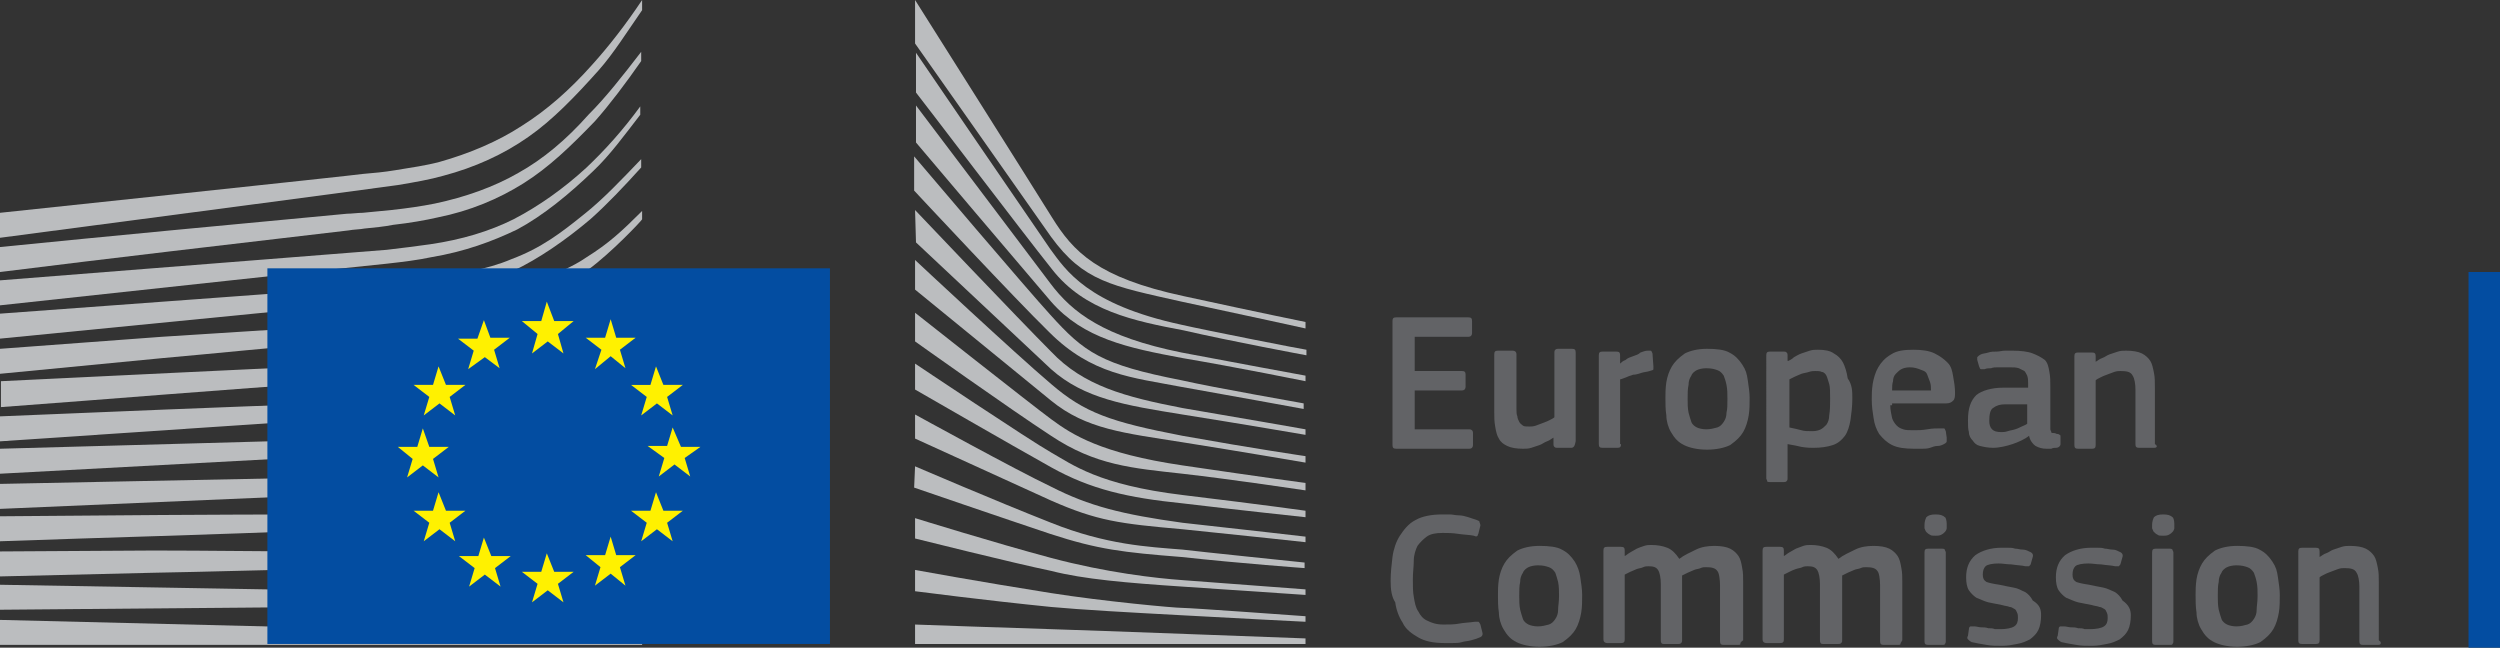 <?xml version="1.0" encoding="utf-8"?>
<!-- Generator: $$$/GeneralStr/196=Adobe Illustrator 27.6.0, SVG Export Plug-In . SVG Version: 6.00 Build 0)  -->
<svg version="1.1" id="Layer_1" xmlns:sketch="http://www.bohemiancoding.com/sketch/ns"
	 xmlns="http://www.w3.org/2000/svg" xmlns:xlink="http://www.w3.org/1999/xlink" x="0px" y="0px" width="270.2px" height="70px"
	 viewBox="0 0 270.2 70" style="enable-background:new 0 0 270.2 70;" xml:space="preserve">
<rect x="0" y="0" width="270.2" height="70" fill="#333333" stroke="none"/>
<style type="text/css">
	.st0{fill:#BBBDBF;}
	.st1{fill:#034DA1;}
	.st2{fill:#FFF100;}
	.st3{enable-background:new    ;}
	.st4{fill:#626366;}
</style>
<g>
	<g id="Page-1" sketch:type="MSPage">
		<g id="Version-2-menu" transform="translate(-131, -108)" sketch:type="MSArtboardGroup">
			<g id="Site-header" transform="translate(131, 108)" sketch:type="MSLayerGroup">
				<g id="logo-copy">
					<g id="Group-20">
						<g id="Group-18-Copy" sketch:type="MSShapeGroup">
							<path id="Fill-40" class="st0" d="M0,25.7c0,0,41.8-5.5,43-5.7c1.8-0.3,3.5-0.6,4.9-1c3.4-0.9,6.5-2.3,9.2-4.2
								c2.6-1.8,5.1-4.4,7.6-7.2c1.6-1.8,3.1-4.2,4.7-6.5V0c-1.8,2.7-3.6,5-5.4,7c-2.4,2.7-4.9,4.9-7.6,6.6c-2.6,1.7-5.7,3-8.9,3.9
								c-1.5,0.4-3,0.6-4.8,0.9c-1.2,0.2-2.3,0.3-3.5,0.4C38.8,18.9,0,23,0,23V25.7z"/>
							<path id="Fill-41" class="st0" d="M56,18.7c-2.6,1.5-5.7,2.6-9,3.3c-1.5,0.3-2.9,0.5-4.7,0.7c-1,0.1-2.1,0.2-3.1,0.3
								c-0.5,0-1.2,0.1-1.7,0.1C24.7,24.3,12,25.5,0,26.7v2.7c12-1.5,24.9-3,37.7-4.5c0.5-0.1,1.2-0.1,1.7-0.2
								c1-0.1,2.1-0.2,3.1-0.4c1.8-0.2,3.5-0.5,4.8-0.8c3.5-0.7,6.6-2,9.3-3.7c2.7-1.7,5-3.9,7.7-6.7c1.6-1.8,3.4-4.2,5-6.5v-1
								c-2,2.6-3.8,4.9-5.7,6.8C61.2,15.1,58.7,17.2,56,18.7"/>
							<path id="Fill-42" class="st0" d="M63.4,18.1c-2.5,2.3-5.2,4.2-7.9,5.6c-2.6,1.3-5.6,2.2-9,2.7c-1.5,0.2-2.9,0.4-4.7,0.6
								L0,30.3v2.7l37-4l4.8-0.5c1.8-0.2,3.4-0.4,4.8-0.7c3.6-0.6,6.6-1.7,9.3-3c2.8-1.5,5.6-3.8,8.2-6.3c1.8-1.7,3.4-3.9,5.1-6.1
								v-0.9C67.3,14.1,65.4,16.2,63.4,18.1"/>
							<path id="Fill-43" class="st0" d="M53.3,32.1c-2.4,1.4-4.2,2.2-7.7,2.5c-2.1,0.2-4.2,0.3-6.3,0.4c-1,0-2,0.1-3,0.2
								C30,35.6,23.8,36,17.5,36.4L0,37.7v2.7l17.6-1.7c5.7-0.5,12.3-1.2,18.8-1.7l4.7-0.3c1.8-0.1,3.4-0.3,4.7-0.5
								c3.6-0.4,6.6-1.2,9.3-2.2c2.9-1,5.7-2.8,8.4-4.8c2.5-1.8,5.9-5.4,5.9-5.5v-0.9c-2.2,2.2-3.6,3.5-6,5
								C60.4,29.9,55.5,31,53.3,32.1"/>
							<path id="Fill-44" class="st0" d="M54.2,37.4c-2.6,0.7-5.6,1.3-9,1.6c-1.4,0.1-2.9,0.2-4.6,0.3l-4.6,0.2
								C24.3,40,12.8,40.6,0.1,41.2V44c12.2-0.9,24-1.9,36-2.7l4.6-0.3c1.8-0.1,3.3-0.2,4.7-0.4c3.6-0.4,6.6-1,9.2-1.9
								c2.9-0.9,5.9-2.3,8.6-4.1c2-1.3,4.1-2.8,6.2-4.7l0,0c-2.3,2-4.5,2.4-6.7,3.8C59.9,35.3,57.1,36.5,54.2,37.4"/>
							<path id="Fill-45" class="st0" d="M53.7,41.9c-2.6,0.6-5.6,1-9,1.3c-1.4,0.1-2.8,0.2-4.6,0.2l-4.6,0.2
								C23.8,44,12.1,44.5,0,45v2.7c12-0.8,23.7-1.6,35.6-2.4l4.6-0.3c1.8-0.1,3.3-0.2,4.6-0.3c3.6-0.3,6.5-0.8,9.2-1.6
								c3-0.8,6-2,8.8-3.5c2.2-1.2,4.3-2.5,6.5-4.2v-1.2c-2.4,1.8-4.7,3.1-7,4.3C59.6,40.1,56.7,41.1,53.7,41.9"/>
							<path id="Fill-46" class="st0" d="M53.3,46.3c-2.6,0.5-5.6,0.8-9,0.9c-1.4,0.1-2.7,0.1-4.5,0.2L0,48.5v2.7l35.3-1.9l4.6-0.2
								c1.8-0.1,3.3-0.2,4.6-0.3c3.6-0.3,6.4-0.6,9.1-1.3c3-0.6,6.1-1.6,8.9-2.8c2.3-0.9,4.5-2.1,6.9-3.6v-1
								c-2.5,1.5-4.9,2.6-7.3,3.6C59.3,44.9,56.4,45.8,53.3,46.3"/>
							<path id="Fill-47" class="st0" d="M53,50.7c-4.9,0.6-9.9,0.7-14.8,0.8c-1.2,0-2.2,0-3.4,0.1L0,52.3V55l34.9-1.5
								c1.2,0,2.2-0.1,3.4-0.1c4.9-0.2,10-0.4,14.9-1.2c3.1-0.5,6.2-1.3,8.9-2.2c2.3-0.7,4.7-1.8,7.1-3v-1c-2.5,1.2-5.1,2.2-7.6,2.9
								C59.1,49.6,56.1,50.4,53,50.7"/>
							<path id="Fill-48" class="st0" d="M52.8,55.2c-4.6,0.4-9.2,0.4-13.9,0.4c-1.4,0-2.8,0-4.2,0c-11.5,0-23.1,0.1-34.7,0.2v2.7
								c11.1-0.4,23-0.7,34.8-1.2c1.4,0,2.8-0.1,4.2-0.1c4.5-0.1,9.2-0.2,13.9-0.7c3.3-0.3,6.2-0.8,9-1.6c2.4-0.6,4.9-1.5,7.6-2.4
								v-0.9c-2.6,0.9-5.2,1.7-7.8,2.3C58.9,54.6,55.9,55,52.8,55.2"/>
							<path id="Fill-49" class="st0" d="M52.6,59.6c-1.9,0.1-4,0.1-6.3,0.1c-0.8,0-1.8,0-2.6,0l-9-0.1c-6.2,0-12.3-0.1-18.1-0.1
								L0,59.6v2.7l16.7-0.4c5.8-0.1,11.9-0.3,17.9-0.4l9-0.1c2.5,0,5.8-0.1,9-0.3s6.2-0.5,9-0.9c2.5-0.4,5.1-0.9,7.8-1.6v-0.9
								c-2.6,0.6-5.4,1.2-7.9,1.5C58.7,59.3,55.8,59.5,52.6,59.6"/>
							<path id="Fill-50" class="st0" d="M43.6,63.9l-9-0.1C23.1,63.6,11.6,63.4,0,63.2v2.7c11.1-0.1,22.9-0.2,34.5-0.3l9-0.1
								c3,0,6-0.1,9-0.2c6.2-0.2,11.6-0.6,16.9-1.4V63c-5.1,0.5-10.7,0.8-16.9,0.9C49.5,63.9,46.5,63.9,43.6,63.9"/>
							<path id="Fill-51" class="st0" d="M69.4,68.7L0,67v2.7h69.4V68.7z"/>
							<path id="Fill-52" class="st0" d="M63.2,23.1c-2.6,2.1-4.7,3.7-7.9,4.9c-2.8,1.2-5.9,1.6-9.2,2.1c-2.2,0.3-4.5,0.7-6.7,0.9
								c-0.9,0.1-1.8,0.1-2.7,0.2L0,33.9v2.7l36.6-3.6l4.7-0.4c1.8-0.2,3.4-0.3,4.8-0.6c3.6-0.5,6.6-1.5,9.3-2.7
								c2.8-1.3,5.8-3.4,8.4-5.6c1.8-1.6,3.6-3.5,5.5-5.6v-0.9C67.1,19.5,65.2,21.5,63.2,23.1"/>
							<path id="Fill-53" class="st0" d="M98.9,0c0,0,12.5,19.8,14.8,23.5c2.3,3.7,4.9,6.5,14.2,8.5c9.2,2,13.2,2.8,13.2,2.8v0.7
								c0,0-5.9-1.3-13.4-2.9c-7.6-1.7-10.6-2.2-14.1-7c-2.8-4-14.7-20.9-14.7-20.9L98.9,0z"/>
							<path id="Fill-54" class="st0" d="M98.9,22.7c0,0,11.3,11.9,14.7,15.3c3.5,3.7,8,4.9,14.2,6.1c5.9,1,13.3,2.3,13.3,2.3V47
								c0,0-7-1.2-13.3-2.2c-6.2-1-10.6-1.7-14.2-4.9C110.4,36.9,99,26.2,99,26.2L98.9,22.7L98.9,22.7z"/>
							<path id="Fill-55" class="st0" d="M98.9,28.1c0,0,10.8,10.1,14.7,13.4c3.6,3.1,6.4,4.1,14.2,5.6c7.8,1.4,13.3,2.2,13.3,2.2
								v0.7c0,0-7-1.2-13.3-2.2c-6.3-1-10.4-1.4-14.2-4.5c-4.4-3.6-14.7-12-14.7-12V28.1z"/>
							<path id="Fill-56" class="st0" d="M98.9,33.8c0,0,12.4,9.8,14.7,11.5c2.3,1.7,5.4,3.7,14.2,5c8.8,1.3,13.3,1.9,13.3,1.9V53
								c0,0-8-1.2-13.3-1.8c-5.4-0.6-9.4-0.9-14.2-4.1c-4.6-3-14.7-10.2-14.7-10.2V33.8z"/>
							<path id="Fill-57" class="st0" d="M98.9,39.3c0,0,12.4,8.3,14.7,9.6c2.3,1.3,5.1,3.5,14.2,4.6s13.3,1.7,13.3,1.7v0.7
								c0,0-7.5-0.8-13.3-1.5c-5.9-0.6-9.9-1.5-14.2-3.9c-4.3-2.4-14.7-8.4-14.7-8.4V39.3z"/>
							<path id="Fill-58" class="st0" d="M98.9,44.8c0,0,10.9,6,14.7,7.8c4.1,2.1,7.7,3,14.2,3.9c6.4,0.7,13.3,1.5,13.3,1.5v0.6
								c0,0-6.4-0.7-13.3-1.4c-6.8-0.6-9.2-0.9-14.2-3.1c-4.4-2-14.7-6.7-14.7-6.7V44.8z"/>
							<path id="Fill-59" class="st0" d="M98.9,50.4c0,0,8.6,3.7,14.7,6.1c6,2.4,10.5,2.6,14.2,2.9c1.6,0.2,13.2,1.4,13.2,1.4v0.6
								c0,0-6.9-0.5-13.3-1.2c-6.3-0.5-9-0.8-14.2-2.5c-5.1-1.7-14.7-5-14.7-5L98.9,50.4L98.9,50.4z"/>
							<path id="Fill-60" class="st0" d="M98.9,56c0,0,8.7,2.7,14.7,4.3c6,1.6,11.4,2.2,14.2,2.4s13.3,1,13.3,1v0.6
								c0,0-6-0.4-13.3-0.9c-6-0.4-10.7-0.8-14.2-1.7c-3.9-0.8-14.7-3.5-14.7-3.5V56z"/>
							<path id="Fill-61" class="st0" d="M98.9,61.6c0,0,7.1,1.3,14.7,2.5c5.7,0.9,13.3,1.6,14.2,1.6s13.3,0.9,13.3,0.9v0.6
								c0,0-8-0.4-13.3-0.7c-5.6-0.3-11-0.6-14.2-0.9c-7-0.7-14.7-1.7-14.7-1.7V61.6z"/>
							<path id="Fill-62" class="st0" d="M98.9,67.5c0,0,11.2,0.4,14.7,0.5c3.5,0.1,27.5,1,27.5,1v0.6H98.9V67.5z"/>
							<path id="Fill-63" class="st0" d="M127.7,35.1c-10.2-2.2-12.5-5.9-14.2-8.2C111.9,24.6,99,5.7,99,5.7V10
								c0.5,0.6,11.5,15.1,14.7,19.1c3.5,4.5,8.9,5.6,14.2,6.6c5.2,1.2,13.3,2.7,13.3,2.7v-0.6C141,37.8,130.3,35.7,127.7,35.1"/>
							<path id="Fill-64" class="st0" d="M127.7,38.1c-8.4-1.7-11.8-4.3-14.2-7.5C111.1,27.4,99,11.4,99,11.4v4
								c0.5,0.6,11.6,13.7,14.6,17.2c3.5,4,8.3,5,14.2,6.1c5.9,1,13.3,2.5,13.3,2.5v-0.6C141,40.6,132.5,39,127.7,38.1"/>
							<path id="Fill-65" class="st0" d="M127.7,41.1c-8.7-1.7-10.5-3-14.2-7.1c-2.3-2.5-14.2-16.5-14.7-17.1v3.7
								c0,0,11,11.8,14.6,15.3c4.6,4.6,9,4.9,14.2,5.9c5.1,0.9,13.3,2.4,13.3,2.4v-0.6C141,43.6,131.2,41.9,127.7,41.1"/>
							<path id="Fill-66" class="st1" d="M89.6,29H28.9v40.6h60.8V29z"/>
							<path id="Fill-67" class="st2" d="M59.9,34.7H62l-1.7,1.4l0.6,2.1l-1.7-1.3l-1.7,1.3l0.6-2.1l-1.7-1.4h2.1l0.6-2.1L59.9,34.7
								z"/>
							<path id="Fill-68" class="st2" d="M59.9,61.8H62l-1.7,1.3l0.6,2l-1.7-1.3l-1.7,1.3l0.6-2l-1.7-1.3h2.1l0.6-2L59.9,61.8z"/>
							<path id="Fill-69" class="st2" d="M66.6,60h2.1l-1.7,1.3l0.6,2L66,62l-1.7,1.3l0.6-2L63.3,60h2.1l0.6-2L66.6,60z"/>
							<path id="Fill-70" class="st2" d="M66.6,36.5h2.1l-1.7,1.3l0.6,2L66,38.5l-1.7,1.4l0.7-2.1l-1.7-1.3h2.1l0.6-2L66.6,36.5z"/>
							<path id="Fill-71" class="st2" d="M71.7,41.6h2.1l-1.7,1.3l0.6,2L71,43.6l-1.7,1.3l0.6-2l-1.7-1.3h2.1l0.6-2L71.7,41.6z"/>
							<path id="Fill-72" class="st2" d="M71.7,55.2h2.1l-1.7,1.3l0.6,2L71,57.2l-1.7,1.3l0.6-2l-1.7-1.3h2.1l0.6-2L71.7,55.2z"/>
							<path id="Fill-73" class="st2" d="M73.6,48.3h2.1L74,49.5l0.6,2l-1.7-1.3l-1.7,1.3l0.6-2l-1.8-1.3h2.1l0.6-2L73.6,48.3z"/>
							<path id="Fill-74" class="st2" d="M53,36.5h2.1l-1.7,1.3l0.6,2l-1.6-1.2l-1.8,1.3l0.6-2l-1.7-1.3h2.1l0.7-2L53,36.5z"/>
							<path id="Fill-75" class="st2" d="M48.2,41.6h2.1l-1.7,1.3l0.6,2l-1.7-1.3l-1.7,1.3l0.6-2l-1.7-1.3h2.1l0.6-2L48.2,41.6z"/>
							<path id="Fill-76" class="st2" d="M46.4,48.3h2.1l-1.7,1.3l0.6,2l-1.7-1.3l-1.7,1.3l0.6-2L43,48.3h2.1l0.6-2L46.4,48.3z"/>
							<path id="Fill-77" class="st2" d="M48.2,55.2h2.1l-1.7,1.3l0.6,2l-1.7-1.3l-1.7,1.3l0.6-2l-1.7-1.3h2.1l0.6-2L48.2,55.2z"/>
							<path id="Fill-78" class="st2" d="M53.1,60.1h2.1l-1.7,1.3l0.6,2l-1.7-1.3l-1.7,1.3l0.6-2l-1.7-1.3h2.1l0.6-2L53.1,60.1z"/>
						</g>
					</g>
				</g>
			</g>
		</g>
	</g>
	<g class="st3">
		<path class="st4" d="M150.5,34.7c0-0.3,0.1-0.4,0.4-0.4h7.8c0.3,0,0.4,0.1,0.4,0.4V36c0,0.2-0.1,0.4-0.4,0.4h-5.8v3.7h5.1
			c0.3,0,0.4,0.1,0.4,0.4v1.3c0,0.2-0.1,0.4-0.4,0.4h-5.1v4.2h5.9c0.2,0,0.4,0.1,0.4,0.4v1.3c0,0.2-0.1,0.4-0.4,0.4h-7.9
			c-0.3,0-0.4-0.1-0.4-0.4V34.7z"/>
		<path class="st4" d="M169.8,48.4h-1.5c-0.1,0-0.2,0-0.3-0.1c-0.1-0.1-0.1-0.2-0.1-0.3v-0.7l0,0c-0.2,0.1-0.4,0.3-0.7,0.4
			c-0.3,0.1-0.5,0.3-0.8,0.4c-0.3,0.1-0.6,0.2-0.9,0.3c-0.3,0.1-0.6,0.1-0.9,0.1c-0.7,0-1.3-0.1-1.7-0.3c-0.4-0.2-0.7-0.4-0.9-0.8
			c-0.2-0.3-0.3-0.7-0.4-1.3s-0.1-0.9-0.1-1.6v-6.2c0-0.3,0.1-0.4,0.4-0.4h1.6c0.2,0,0.4,0.1,0.4,0.4v5.9c0,0.3,0,0.6,0.1,0.8
			c0,0.2,0.1,0.4,0.2,0.6c0.1,0.2,0.3,0.3,0.4,0.4s0.4,0.1,0.7,0.1c0.2,0,0.4,0,0.7-0.1c0.3-0.1,0.5-0.2,0.8-0.3
			c0.3-0.1,0.5-0.2,0.7-0.3c0.2-0.1,0.4-0.2,0.5-0.3v-7c0-0.1,0-0.2,0.1-0.3c0.1-0.1,0.2-0.1,0.3-0.1h1.5c0.3,0,0.4,0.1,0.4,0.4v9.6
			C170.2,48.2,170.1,48.4,169.8,48.4z"/>
		<path class="st4" d="M175.2,48c0,0.3-0.1,0.4-0.4,0.4h-1.6c-0.3,0-0.4-0.1-0.4-0.4v-9.6c0-0.3,0.1-0.4,0.4-0.4h1.5
			c0.3,0,0.4,0.1,0.4,0.4v0.9l0,0c0.1-0.1,0.3-0.3,0.6-0.4c0.2-0.2,0.5-0.3,0.8-0.4s0.6-0.2,0.8-0.4c0.3-0.1,0.5-0.2,0.8-0.2
			c0.1,0,0.2,0,0.3,0c0.1,0,0.1,0.1,0.2,0.3l0.1,1.4c0,0.1,0,0.3,0,0.3c0,0.1-0.1,0.1-0.4,0.2c-0.3,0.1-0.6,0.1-0.9,0.2
			c-0.3,0.1-0.6,0.2-0.9,0.2c-0.3,0.1-0.6,0.2-0.8,0.3c-0.3,0.1-0.5,0.2-0.6,0.2V48H175.2z"/>
		<path class="st4" d="M189.1,43c0,0.6,0,1.3-0.1,1.9c-0.1,0.6-0.3,1.3-0.6,1.8c-0.3,0.5-0.7,0.9-1.4,1.4c-0.6,0.3-1.5,0.5-2.5,0.5
			c-1,0-1.9-0.2-2.5-0.5c-0.6-0.3-1-0.7-1.4-1.4c-0.3-0.5-0.5-1.2-0.5-1.8c-0.1-0.6-0.1-1.3-0.1-1.9c0-0.5,0-1,0.1-1.7
			c0.1-0.6,0.3-1.2,0.6-1.7c0.3-0.5,0.7-0.9,1.4-1.4c0.6-0.3,1.4-0.5,2.4-0.5c1,0,1.9,0.1,2.4,0.4c0.6,0.3,1,0.7,1.4,1.3
			s0.5,1,0.6,1.7C189,41.8,189.1,42.4,189.1,43z M186.7,43.1c0-0.5,0-1-0.1-1.5s-0.2-0.7-0.3-1c-0.2-0.3-0.4-0.5-0.7-0.6
			c-0.3-0.1-0.6-0.2-1.2-0.2c-0.4,0-0.8,0.1-1,0.2c-0.2,0.1-0.5,0.3-0.6,0.6c-0.2,0.3-0.3,0.6-0.3,1c-0.1,0.4-0.1,0.9-0.1,1.5
			s0,1,0.1,1.5c0.1,0.4,0.2,0.7,0.3,1s0.4,0.5,0.6,0.6c0.2,0.1,0.6,0.2,1,0.2c0.5,0,0.8-0.1,1.2-0.2c0.3-0.1,0.5-0.3,0.7-0.6
			c0.2-0.3,0.3-0.6,0.3-1C186.7,44.2,186.7,43.8,186.7,43.1z"/>
		<path class="st4" d="M200.2,43.1c0,0.8-0.1,1.6-0.2,2.3c-0.1,0.6-0.3,1.3-0.6,1.7c-0.3,0.4-0.7,0.8-1.3,1s-1.3,0.3-2.1,0.3
			c-0.3,0-0.7,0-1.3-0.1c-0.4-0.1-0.9-0.2-1.5-0.3l0,0v3.7c0,0.1,0,0.2-0.1,0.3c-0.1,0.1-0.2,0.1-0.3,0.1h-1.5c-0.2,0-0.3,0-0.3-0.1
			s-0.1-0.2-0.1-0.3V38.4c0-0.3,0.1-0.4,0.4-0.4h1.5c0.1,0,0.2,0,0.3,0.1c0.1,0.1,0.1,0.2,0.1,0.3V39h0.1c0.2-0.1,0.4-0.2,0.6-0.4
			c0.2-0.1,0.5-0.3,0.8-0.4c0.3-0.1,0.6-0.2,0.9-0.3c0.3-0.1,0.6-0.1,0.9-0.1c0.7,0,1.3,0.1,1.7,0.4c0.4,0.2,0.8,0.6,1,1
			c0.2,0.4,0.4,1,0.5,1.7C200.2,41.6,200.2,42.3,200.2,43.1z M197.8,43.1c0-0.6,0-1.3-0.1-1.6s-0.2-0.7-0.3-0.9s-0.3-0.4-0.5-0.4
			c-0.2-0.1-0.4-0.1-0.7-0.1c-0.2,0-0.4,0-0.7,0.1c-0.3,0.1-0.5,0.1-0.8,0.2c-0.2,0.1-0.5,0.2-0.7,0.3c-0.2,0.1-0.4,0.2-0.6,0.3v5.2
			c0.5,0.1,0.9,0.2,1.3,0.3c0.3,0.1,0.7,0.1,1.2,0.1c0.4,0,0.7-0.1,0.9-0.2c0.2-0.1,0.4-0.3,0.6-0.5c0.2-0.3,0.3-0.6,0.3-1
			C197.8,44.3,197.8,43.8,197.8,43.1z"/>
		<path class="st4" d="M204.3,43.8c0,0.5,0.1,0.9,0.2,1.4c0.1,0.3,0.3,0.6,0.5,0.8c0.2,0.2,0.4,0.3,0.7,0.4c0.3,0.1,0.6,0.1,1.2,0.1
			c0.4,0,0.8,0,1.4-0.1s0.9-0.1,1.4-0.1c0.2,0,0.3,0,0.4,0c0.1,0,0.1,0.1,0.2,0.3l0.1,0.7c0,0.1,0,0.3,0,0.4c0,0.1-0.1,0.2-0.3,0.3
			c-0.2,0.1-0.4,0.2-0.7,0.2c-0.3,0-0.5,0.1-0.8,0.2c-0.3,0.1-0.6,0.1-0.9,0.1s-0.6,0-0.8,0c-1,0-1.8-0.1-2.4-0.4
			c-0.6-0.3-1-0.7-1.4-1.2c-0.3-0.5-0.5-1-0.6-1.7c-0.1-0.6-0.2-1.3-0.2-2c0-0.5,0-1,0.1-1.7c0.1-0.6,0.3-1.3,0.6-1.8
			c0.3-0.5,0.7-1,1.4-1.4c0.6-0.4,1.4-0.5,2.4-0.5c0.9,0,1.7,0.1,2.3,0.4s1,0.6,1.4,1s0.5,0.9,0.6,1.5c0.1,0.5,0.2,1.2,0.2,1.7
			c0,0.4,0,0.7-0.2,0.9c-0.2,0.2-0.4,0.3-0.8,0.3h-5.8V43.8z M206.4,39.7c-0.4,0-0.7,0.1-0.9,0.2c-0.2,0.1-0.4,0.3-0.6,0.5
			c-0.2,0.2-0.3,0.5-0.3,0.8c-0.1,0.3-0.1,0.6-0.1,1h4.2c0-0.3,0-0.6-0.1-0.9c-0.1-0.3-0.2-0.5-0.3-0.8s-0.3-0.4-0.6-0.5
			C207.2,39.8,206.9,39.7,206.4,39.7z"/>
		<path class="st4" d="M219.3,47.1c-0.5,0.4-1.2,0.7-1.8,0.9s-1.4,0.4-2.1,0.4c-0.5,0-1-0.1-1.4-0.2c-0.4-0.1-0.6-0.3-0.8-0.6
			c-0.2-0.2-0.4-0.5-0.4-0.9c-0.1-0.3-0.1-0.7-0.1-1.3c0-1.3,0.3-2.1,0.9-2.7c0.6-0.5,1.7-0.8,2.9-0.8h2.7v-0.5c0-0.3,0-0.5-0.1-0.8
			c-0.1-0.2-0.2-0.4-0.3-0.5c-0.2-0.1-0.4-0.2-0.6-0.3c-0.3-0.1-0.6-0.1-1-0.1c-0.2,0-0.4,0-0.6,0c-0.2,0-0.5,0-0.7,0
			c-0.2,0-0.5,0-0.7,0.1c-0.2,0-0.5,0-0.7,0.1c-0.2,0-0.3,0-0.4,0c-0.1,0-0.1-0.1-0.2-0.3l-0.2-0.7c0-0.1,0-0.2,0-0.3
			c0.1-0.1,0.2-0.2,0.4-0.3c0.2-0.1,0.5-0.1,0.8-0.2c0.3-0.1,0.6-0.1,0.9-0.1c0.3,0,0.6-0.1,0.9-0.1c0.3,0,0.6,0,0.8,0
			c0.9,0,1.7,0.1,2.2,0.3c0.5,0.2,0.9,0.4,1.3,0.7c0.3,0.3,0.4,0.7,0.5,1.3c0.1,0.5,0.1,1,0.1,1.6v4.1c0,0.2,0,0.4,0,0.5
			s0.1,0.2,0.1,0.3s0.1,0.1,0.2,0.1s0.2,0,0.4,0.1c0.1,0,0.2,0,0.3,0.1c0.1,0,0.1,0.1,0.1,0.2v0.8c0,0.2-0.2,0.4-0.5,0.4
			c-0.2,0-0.3,0-0.5,0.1c-0.2,0-0.3,0-0.5,0c-0.5,0-0.8-0.1-1.2-0.3C219.7,48,219.4,47.6,219.3,47.1L219.3,47.1z M219.2,43.7h-2.5
			c-0.5,0-0.9,0.1-1.3,0.4c-0.3,0.2-0.4,0.7-0.4,1.4c0,0.4,0.1,0.7,0.3,0.9c0.2,0.2,0.5,0.3,1,0.3c0.2,0,0.4,0,0.7-0.1
			c0.3-0.1,0.5-0.1,0.8-0.2c0.3-0.1,0.5-0.2,0.7-0.3c0.2-0.1,0.5-0.2,0.6-0.3v-2.1H219.2z"/>
		<path class="st4" d="M233.1,48.3c-0.1,0.1-0.2,0.1-0.3,0.1h-1.6c-0.3,0-0.4-0.1-0.4-0.4v-5.9c0-0.6-0.1-1.2-0.3-1.5
			c-0.2-0.4-0.6-0.5-1.3-0.5c-0.2,0-0.4,0-0.7,0.1c-0.3,0.1-0.5,0.2-0.8,0.3c-0.3,0.1-0.5,0.2-0.7,0.3c-0.2,0.1-0.4,0.2-0.5,0.3v7
			c0,0.3-0.1,0.4-0.4,0.4h-1.5c-0.3,0-0.4-0.1-0.4-0.4v-9.6c0-0.3,0.1-0.4,0.4-0.4h1.5c0.3,0,0.4,0.1,0.4,0.4v0.6l0,0l0,0
			c0.2-0.1,0.4-0.3,0.7-0.4c0.3-0.1,0.5-0.3,0.8-0.4c0.3-0.1,0.6-0.2,0.9-0.3c0.3-0.1,0.6-0.1,0.9-0.1c0.7,0,1.3,0.1,1.7,0.3
			c0.4,0.2,0.7,0.5,0.9,0.8c0.2,0.3,0.3,0.8,0.4,1.3c0.1,0.5,0.1,0.9,0.1,1.6v6.1C233.1,48.1,233.1,48.2,233.1,48.3z"/>
	</g>
	<g class="st3">
		<path class="st4" d="M150.3,62.8c0-0.9,0.1-1.8,0.2-2.6c0.1-0.8,0.4-1.7,0.8-2.3c0.4-0.6,0.9-1.3,1.7-1.7c0.7-0.4,1.7-0.6,2.9-0.6
			c0.2,0,0.5,0,0.8,0c0.3,0,0.6,0.1,1,0.1c0.3,0,0.7,0.1,1,0.2c0.3,0.1,0.6,0.2,0.9,0.3c0.2,0.1,0.3,0.1,0.3,0.2s0.1,0.2,0.1,0.4
			l-0.2,0.8c0,0.1-0.1,0.2-0.1,0.3c-0.1,0.1-0.2,0.1-0.4,0c-0.5-0.1-1-0.1-1.7-0.2c-0.6-0.1-1.2-0.1-1.7-0.1c-0.7,0-1.3,0.1-1.7,0.4
			c-0.4,0.3-0.7,0.6-1,1c-0.2,0.4-0.4,1-0.4,1.6s-0.1,1.3-0.1,2c0,0.7,0,1.4,0.1,1.9c0.1,0.6,0.2,1.2,0.5,1.6c0.2,0.4,0.5,0.8,1,1
			c0.4,0.2,0.9,0.4,1.7,0.4c0.6,0,1.2,0,1.7-0.1c0.5-0.1,1-0.1,1.7-0.2c0.2,0,0.3,0,0.4,0c0.1,0.1,0.1,0.1,0.2,0.3l0.2,0.8
			c0.1,0.3,0,0.5-0.3,0.6c-0.2,0.1-0.5,0.2-0.9,0.3c-0.3,0.1-0.7,0.1-1,0.2c-0.3,0.1-0.7,0.1-1,0.1c-0.3,0-0.6,0-0.9,0
			c-1.2,0-2.1-0.2-2.8-0.6c-0.7-0.4-1.4-0.9-1.7-1.6c-0.4-0.6-0.7-1.4-0.8-2.2C150.4,64.5,150.3,63.7,150.3,62.8z"/>
		<path class="st4" d="M171,64.3c0,0.6,0,1.3-0.1,1.9s-0.3,1.3-0.6,1.8c-0.3,0.5-0.7,0.9-1.4,1.4c-0.6,0.3-1.5,0.5-2.5,0.5
			c-1,0-1.9-0.2-2.5-0.5c-0.6-0.3-1-0.7-1.4-1.4c-0.3-0.5-0.5-1.2-0.5-1.8c-0.1-0.6-0.1-1.3-0.1-1.9c0-0.5,0-1,0.1-1.7
			c0.1-0.6,0.3-1.2,0.6-1.7s0.7-0.9,1.4-1.4c0.6-0.3,1.4-0.5,2.4-0.5c1,0,1.9,0.1,2.4,0.4c0.6,0.3,1,0.7,1.4,1.3
			c0.3,0.5,0.5,1,0.6,1.7C170.9,63.1,171,63.7,171,64.3z M168.5,64.4c0-0.5,0-1-0.1-1.5c-0.1-0.4-0.2-0.7-0.3-1
			c-0.2-0.3-0.4-0.5-0.7-0.6s-0.6-0.2-1.2-0.2c-0.4,0-0.8,0.1-1,0.2c-0.2,0.1-0.5,0.3-0.6,0.6c-0.2,0.3-0.3,0.6-0.3,1
			c-0.1,0.4-0.1,0.9-0.1,1.5c0,0.5,0,1,0.1,1.5c0.1,0.4,0.2,0.7,0.3,1c0.1,0.3,0.4,0.5,0.6,0.6c0.2,0.1,0.6,0.2,1,0.2
			c0.5,0,0.8-0.1,1.2-0.2c0.3-0.1,0.5-0.3,0.7-0.6c0.2-0.3,0.3-0.6,0.3-1S168.5,65.1,168.5,64.4z"/>
		<path class="st4" d="M188.1,69.6c0,0.1-0.1,0.1-0.3,0.1h-1.5c-0.3,0-0.4-0.1-0.4-0.4v-6c0-0.7-0.1-1.4-0.3-1.6
			c-0.2-0.3-0.6-0.4-1.2-0.4c-0.2,0-0.4,0-0.6,0.1s-0.5,0.1-0.7,0.2c-0.2,0.1-0.5,0.2-0.7,0.3c-0.2,0.1-0.4,0.2-0.6,0.3
			c0,0.1,0,0.2,0,0.4s0,0.4,0,0.6v6c0,0.1,0,0.2-0.1,0.3c-0.1,0.1-0.2,0.1-0.3,0.1h-1.6c-0.2,0-0.3-0.1-0.3-0.4v-6.1
			c0-0.6-0.1-1.2-0.3-1.5c-0.2-0.3-0.5-0.4-1-0.4c-0.2,0-0.4,0-0.6,0.1c-0.2,0.1-0.4,0.1-0.7,0.2c-0.2,0.1-0.5,0.2-0.7,0.3
			c-0.2,0.1-0.4,0.2-0.6,0.3v7c0,0.3-0.1,0.4-0.4,0.4h-1.5c-0.2,0-0.4-0.1-0.4-0.4v-9.6c0-0.3,0.1-0.4,0.4-0.4h1.5
			c0.3,0,0.4,0.1,0.4,0.4v0.6l0,0c0.2-0.1,0.4-0.3,0.6-0.4c0.2-0.1,0.5-0.3,0.7-0.4c0.2-0.1,0.5-0.2,0.8-0.3s0.5-0.1,0.8-0.1
			c0.6,0,1.2,0.1,1.7,0.3c0.5,0.2,0.9,0.6,1.3,1.2c0.5-0.4,1.2-0.7,1.8-1c0.6-0.3,1.3-0.4,2-0.4c0.7,0,1.3,0.1,1.7,0.3
			c0.4,0.2,0.7,0.5,0.9,0.8c0.2,0.3,0.3,0.7,0.4,1.3c0.1,0.5,0.1,0.9,0.1,1.5v6.3C188.1,69.4,188.1,69.5,188.1,69.6z"/>
		<path class="st4" d="M205.4,69.6c0,0.1-0.1,0.1-0.3,0.1h-1.5c-0.3,0-0.4-0.1-0.4-0.4v-6c0-0.7-0.1-1.4-0.3-1.6
			c-0.2-0.3-0.6-0.4-1.2-0.4c-0.2,0-0.4,0-0.6,0.1c-0.2,0.1-0.5,0.1-0.7,0.2c-0.2,0.1-0.5,0.2-0.7,0.3c-0.2,0.1-0.4,0.2-0.6,0.3
			c0,0.1,0,0.2,0,0.4s0,0.4,0,0.6v6c0,0.1,0,0.2-0.1,0.3c-0.1,0.1-0.2,0.1-0.3,0.1H197c-0.2,0-0.3-0.1-0.3-0.4v-6.1
			c0-0.6-0.1-1.2-0.3-1.5c-0.2-0.3-0.5-0.4-1-0.4c-0.2,0-0.4,0-0.6,0.1c-0.2,0.1-0.4,0.1-0.7,0.2s-0.5,0.2-0.7,0.3
			c-0.2,0.1-0.4,0.2-0.6,0.3v7c0,0.3-0.1,0.4-0.4,0.4h-1.5c-0.2,0-0.4-0.1-0.4-0.4v-9.6c0-0.3,0.1-0.4,0.4-0.4h1.5
			c0.3,0,0.4,0.1,0.4,0.4v0.6l0,0c0.2-0.1,0.4-0.3,0.6-0.4c0.2-0.1,0.5-0.3,0.7-0.4c0.3-0.1,0.5-0.2,0.8-0.3s0.5-0.1,0.8-0.1
			c0.6,0,1.2,0.1,1.7,0.3c0.5,0.2,0.9,0.6,1.3,1.2c0.5-0.4,1.2-0.7,1.8-1c0.6-0.3,1.3-0.4,2-0.4c0.7,0,1.3,0.1,1.7,0.3
			c0.4,0.2,0.7,0.5,0.9,0.8c0.2,0.3,0.3,0.7,0.4,1.3c0.1,0.5,0.1,0.9,0.1,1.5v6.3C205.5,69.4,205.4,69.5,205.4,69.6z"/>
		<path class="st4" d="M210.4,56.6c0,0.2,0,0.3,0,0.5c0,0.1-0.1,0.3-0.2,0.4c-0.1,0.1-0.2,0.2-0.4,0.3c-0.2,0.1-0.4,0.1-0.6,0.1
			c-0.3,0-0.5,0-0.6-0.1c-0.2-0.1-0.3-0.2-0.4-0.3c-0.1-0.1-0.1-0.2-0.2-0.4c0-0.1,0-0.3,0-0.4c0-0.3,0.1-0.6,0.2-0.8
			c0.2-0.2,0.5-0.3,1-0.3s0.8,0.1,1,0.3C210.3,55.9,210.4,56.3,210.4,56.6z M210.3,69.3c0,0.1,0,0.2-0.1,0.3c0,0.1-0.1,0.1-0.3,0.1
			h-1.5c-0.3,0-0.4-0.1-0.4-0.4v-9.6c0-0.3,0.1-0.4,0.4-0.4h1.5c0.1,0,0.2,0,0.3,0.1c0,0.1,0.1,0.2,0.1,0.3V69.3z"/>
		<path class="st4" d="M220.6,66.5c0,0.6-0.1,1.2-0.3,1.6c-0.2,0.4-0.5,0.7-0.9,1c-0.4,0.2-0.8,0.4-1.4,0.5c-0.5,0.1-1,0.2-1.6,0.2
			s-1.2,0-1.7-0.1c-0.6-0.1-1.2-0.2-1.6-0.3c-0.2-0.1-0.3-0.2-0.4-0.3c-0.1-0.1-0.1-0.2,0-0.4l0.1-0.7c0-0.2,0.1-0.3,0.2-0.3
			c0.1,0,0.2,0,0.4,0s0.5,0.1,0.7,0.1c0.3,0,0.5,0,0.8,0.1c0.3,0,0.5,0,0.7,0.1c0.2,0,0.4,0,0.6,0c0.6,0,1.2-0.1,1.5-0.3
			c0.3-0.2,0.4-0.5,0.4-0.9c0-0.2,0-0.4-0.1-0.6s-0.1-0.3-0.3-0.4c-0.2-0.1-0.3-0.2-0.5-0.2c-0.2-0.1-0.5-0.1-0.8-0.2
			c-0.5-0.1-1-0.2-1.5-0.3c-0.4-0.1-0.8-0.3-1.3-0.5c-0.3-0.2-0.6-0.5-0.8-0.8c-0.2-0.3-0.3-0.8-0.3-1.4c0-1,0.3-1.8,1-2.4
			c0.7-0.5,1.7-0.8,2.8-0.8c0.2,0,0.4,0,0.7,0c0.3,0,0.5,0,0.8,0.1c0.3,0,0.5,0.1,0.8,0.1c0.3,0,0.5,0.1,0.7,0.2
			c0.3,0.1,0.5,0.3,0.4,0.6l-0.2,0.7c0,0.1-0.1,0.2-0.2,0.3c-0.1,0-0.2,0-0.4,0c-0.4-0.1-0.9-0.1-1.5-0.2c-0.5,0-0.9-0.1-1.4-0.1
			c-0.6,0-1.2,0.1-1.4,0.3c-0.2,0.2-0.3,0.5-0.3,0.9c0,0.4,0.1,0.6,0.4,0.8c0.3,0.1,0.7,0.2,1.4,0.3c0.5,0.1,0.9,0.2,1.5,0.3
			s0.8,0.3,1.3,0.5c0.3,0.2,0.6,0.5,0.8,0.9C220.5,65.4,220.6,65.9,220.6,66.5z"/>
		<path class="st4" d="M230.3,66.5c0,0.6-0.1,1.2-0.3,1.6c-0.2,0.4-0.5,0.7-0.9,1c-0.4,0.2-0.8,0.4-1.4,0.5c-0.5,0.1-1,0.2-1.6,0.2
			s-1.2,0-1.7-0.1c-0.6-0.1-1.2-0.2-1.6-0.3c-0.2-0.1-0.3-0.2-0.4-0.3c-0.1-0.1-0.1-0.2,0-0.4l0.1-0.7c0-0.2,0.1-0.3,0.2-0.3
			c0.1,0,0.2,0,0.4,0c0.2,0,0.5,0.1,0.7,0.1c0.3,0,0.5,0,0.8,0.1c0.3,0,0.5,0,0.7,0.1c0.2,0,0.4,0,0.6,0c0.6,0,1.2-0.1,1.5-0.3
			c0.3-0.2,0.4-0.5,0.4-0.9c0-0.2,0-0.4-0.1-0.6s-0.1-0.3-0.3-0.4c-0.2-0.1-0.3-0.2-0.5-0.2c-0.2-0.1-0.5-0.1-0.8-0.2
			c-0.5-0.1-1-0.2-1.5-0.3c-0.4-0.1-0.8-0.3-1.3-0.5c-0.3-0.2-0.6-0.5-0.8-0.8c-0.2-0.3-0.3-0.8-0.3-1.4c0-1,0.3-1.8,1-2.4
			c0.7-0.5,1.7-0.8,2.8-0.8c0.2,0,0.4,0,0.7,0s0.5,0,0.8,0.1c0.3,0,0.5,0.1,0.8,0.1c0.3,0,0.5,0.1,0.7,0.2c0.3,0.1,0.5,0.3,0.4,0.6
			l-0.2,0.7c0,0.1-0.1,0.2-0.2,0.3c-0.1,0-0.2,0-0.4,0c-0.4-0.1-0.9-0.1-1.5-0.2c-0.5,0-0.9-0.1-1.4-0.1c-0.6,0-1.2,0.1-1.4,0.3
			c-0.2,0.2-0.3,0.5-0.3,0.9c0,0.4,0.1,0.6,0.4,0.8c0.3,0.1,0.7,0.2,1.4,0.3c0.5,0.1,0.9,0.2,1.5,0.3c0.5,0.1,0.8,0.3,1.3,0.5
			c0.3,0.2,0.6,0.5,0.8,0.9C230.1,65.4,230.3,65.9,230.3,66.5z"/>
		<path class="st4" d="M235,56.6c0,0.2,0,0.3,0,0.5c0,0.1-0.1,0.3-0.2,0.4c-0.1,0.1-0.2,0.2-0.4,0.3c-0.2,0.1-0.4,0.1-0.6,0.1
			c-0.3,0-0.5,0-0.6-0.1c-0.2-0.1-0.3-0.2-0.4-0.3c-0.1-0.1-0.1-0.2-0.2-0.4c0-0.1,0-0.3,0-0.4c0-0.3,0.1-0.6,0.2-0.8
			c0.2-0.2,0.5-0.3,1-0.3c0.5,0,0.8,0.1,1,0.3C234.9,55.9,235,56.3,235,56.6z M234.9,69.3c0,0.1,0,0.2-0.1,0.3
			c0,0.1-0.1,0.1-0.3,0.1H233c-0.3,0-0.4-0.1-0.4-0.4v-9.6c0-0.3,0.1-0.4,0.4-0.4h1.5c0.1,0,0.2,0,0.3,0.1c0,0.1,0.1,0.2,0.1,0.3
			V69.3z"/>
		<path class="st4" d="M246.4,64.3c0,0.6,0,1.3-0.1,1.9c-0.1,0.6-0.3,1.3-0.6,1.8c-0.3,0.5-0.7,0.9-1.4,1.4
			c-0.6,0.3-1.5,0.5-2.5,0.5c-1,0-1.9-0.2-2.5-0.5c-0.6-0.3-1-0.7-1.4-1.4c-0.3-0.5-0.5-1.2-0.5-1.8c-0.1-0.6-0.1-1.3-0.1-1.9
			c0-0.5,0-1,0.1-1.7c0.1-0.6,0.3-1.2,0.6-1.7c0.3-0.5,0.7-0.9,1.4-1.4c0.6-0.3,1.4-0.5,2.4-0.5c1,0,1.9,0.1,2.4,0.4
			c0.6,0.3,1,0.7,1.4,1.3s0.5,1,0.6,1.7C246.3,63.1,246.4,63.7,246.4,64.3z M244,64.4c0-0.5,0-1-0.1-1.5s-0.2-0.7-0.3-1
			c-0.2-0.3-0.4-0.5-0.7-0.6c-0.3-0.1-0.6-0.2-1.2-0.2c-0.4,0-0.8,0.1-1,0.2c-0.2,0.1-0.5,0.3-0.6,0.6c-0.2,0.3-0.3,0.6-0.3,1
			c-0.1,0.4-0.1,0.9-0.1,1.5c0,0.5,0,1,0.1,1.5c0.1,0.4,0.2,0.7,0.3,1c0.1,0.3,0.4,0.5,0.6,0.6c0.2,0.1,0.6,0.2,1,0.2
			c0.5,0,0.8-0.1,1.2-0.2c0.3-0.1,0.5-0.3,0.7-0.6c0.2-0.3,0.3-0.6,0.3-1S244,65.1,244,64.4z"/>
		<path class="st4" d="M257.3,69.6c-0.1,0.1-0.2,0.1-0.3,0.1h-1.6c-0.3,0-0.4-0.1-0.4-0.4v-5.9c0-0.6-0.1-1.2-0.3-1.5
			c-0.2-0.4-0.6-0.5-1.3-0.5c-0.2,0-0.4,0-0.7,0.1c-0.3,0.1-0.5,0.2-0.8,0.3c-0.3,0.1-0.5,0.2-0.7,0.3c-0.2,0.1-0.4,0.2-0.5,0.3v6.8
			c0,0.3-0.1,0.4-0.4,0.4h-1.5c-0.3,0-0.4-0.1-0.4-0.4v-9.6c0-0.3,0.1-0.4,0.4-0.4h1.5c0.3,0,0.4,0.1,0.4,0.4v0.6l0,0l0,0
			c0.2-0.1,0.4-0.3,0.7-0.4s0.5-0.3,0.8-0.4c0.3-0.1,0.6-0.2,0.9-0.3c0.3-0.1,0.6-0.1,0.9-0.1c0.7,0,1.3,0.1,1.7,0.3
			c0.4,0.2,0.7,0.5,0.9,0.8c0.2,0.3,0.3,0.8,0.4,1.3c0.1,0.5,0.1,0.9,0.1,1.6v6.2C257.4,69.4,257.3,69.5,257.3,69.6z"/>
	</g>
	<rect x="266.8" y="29.4" class="st1" width="3.5" height="40.6"/>
</g>
</svg>

